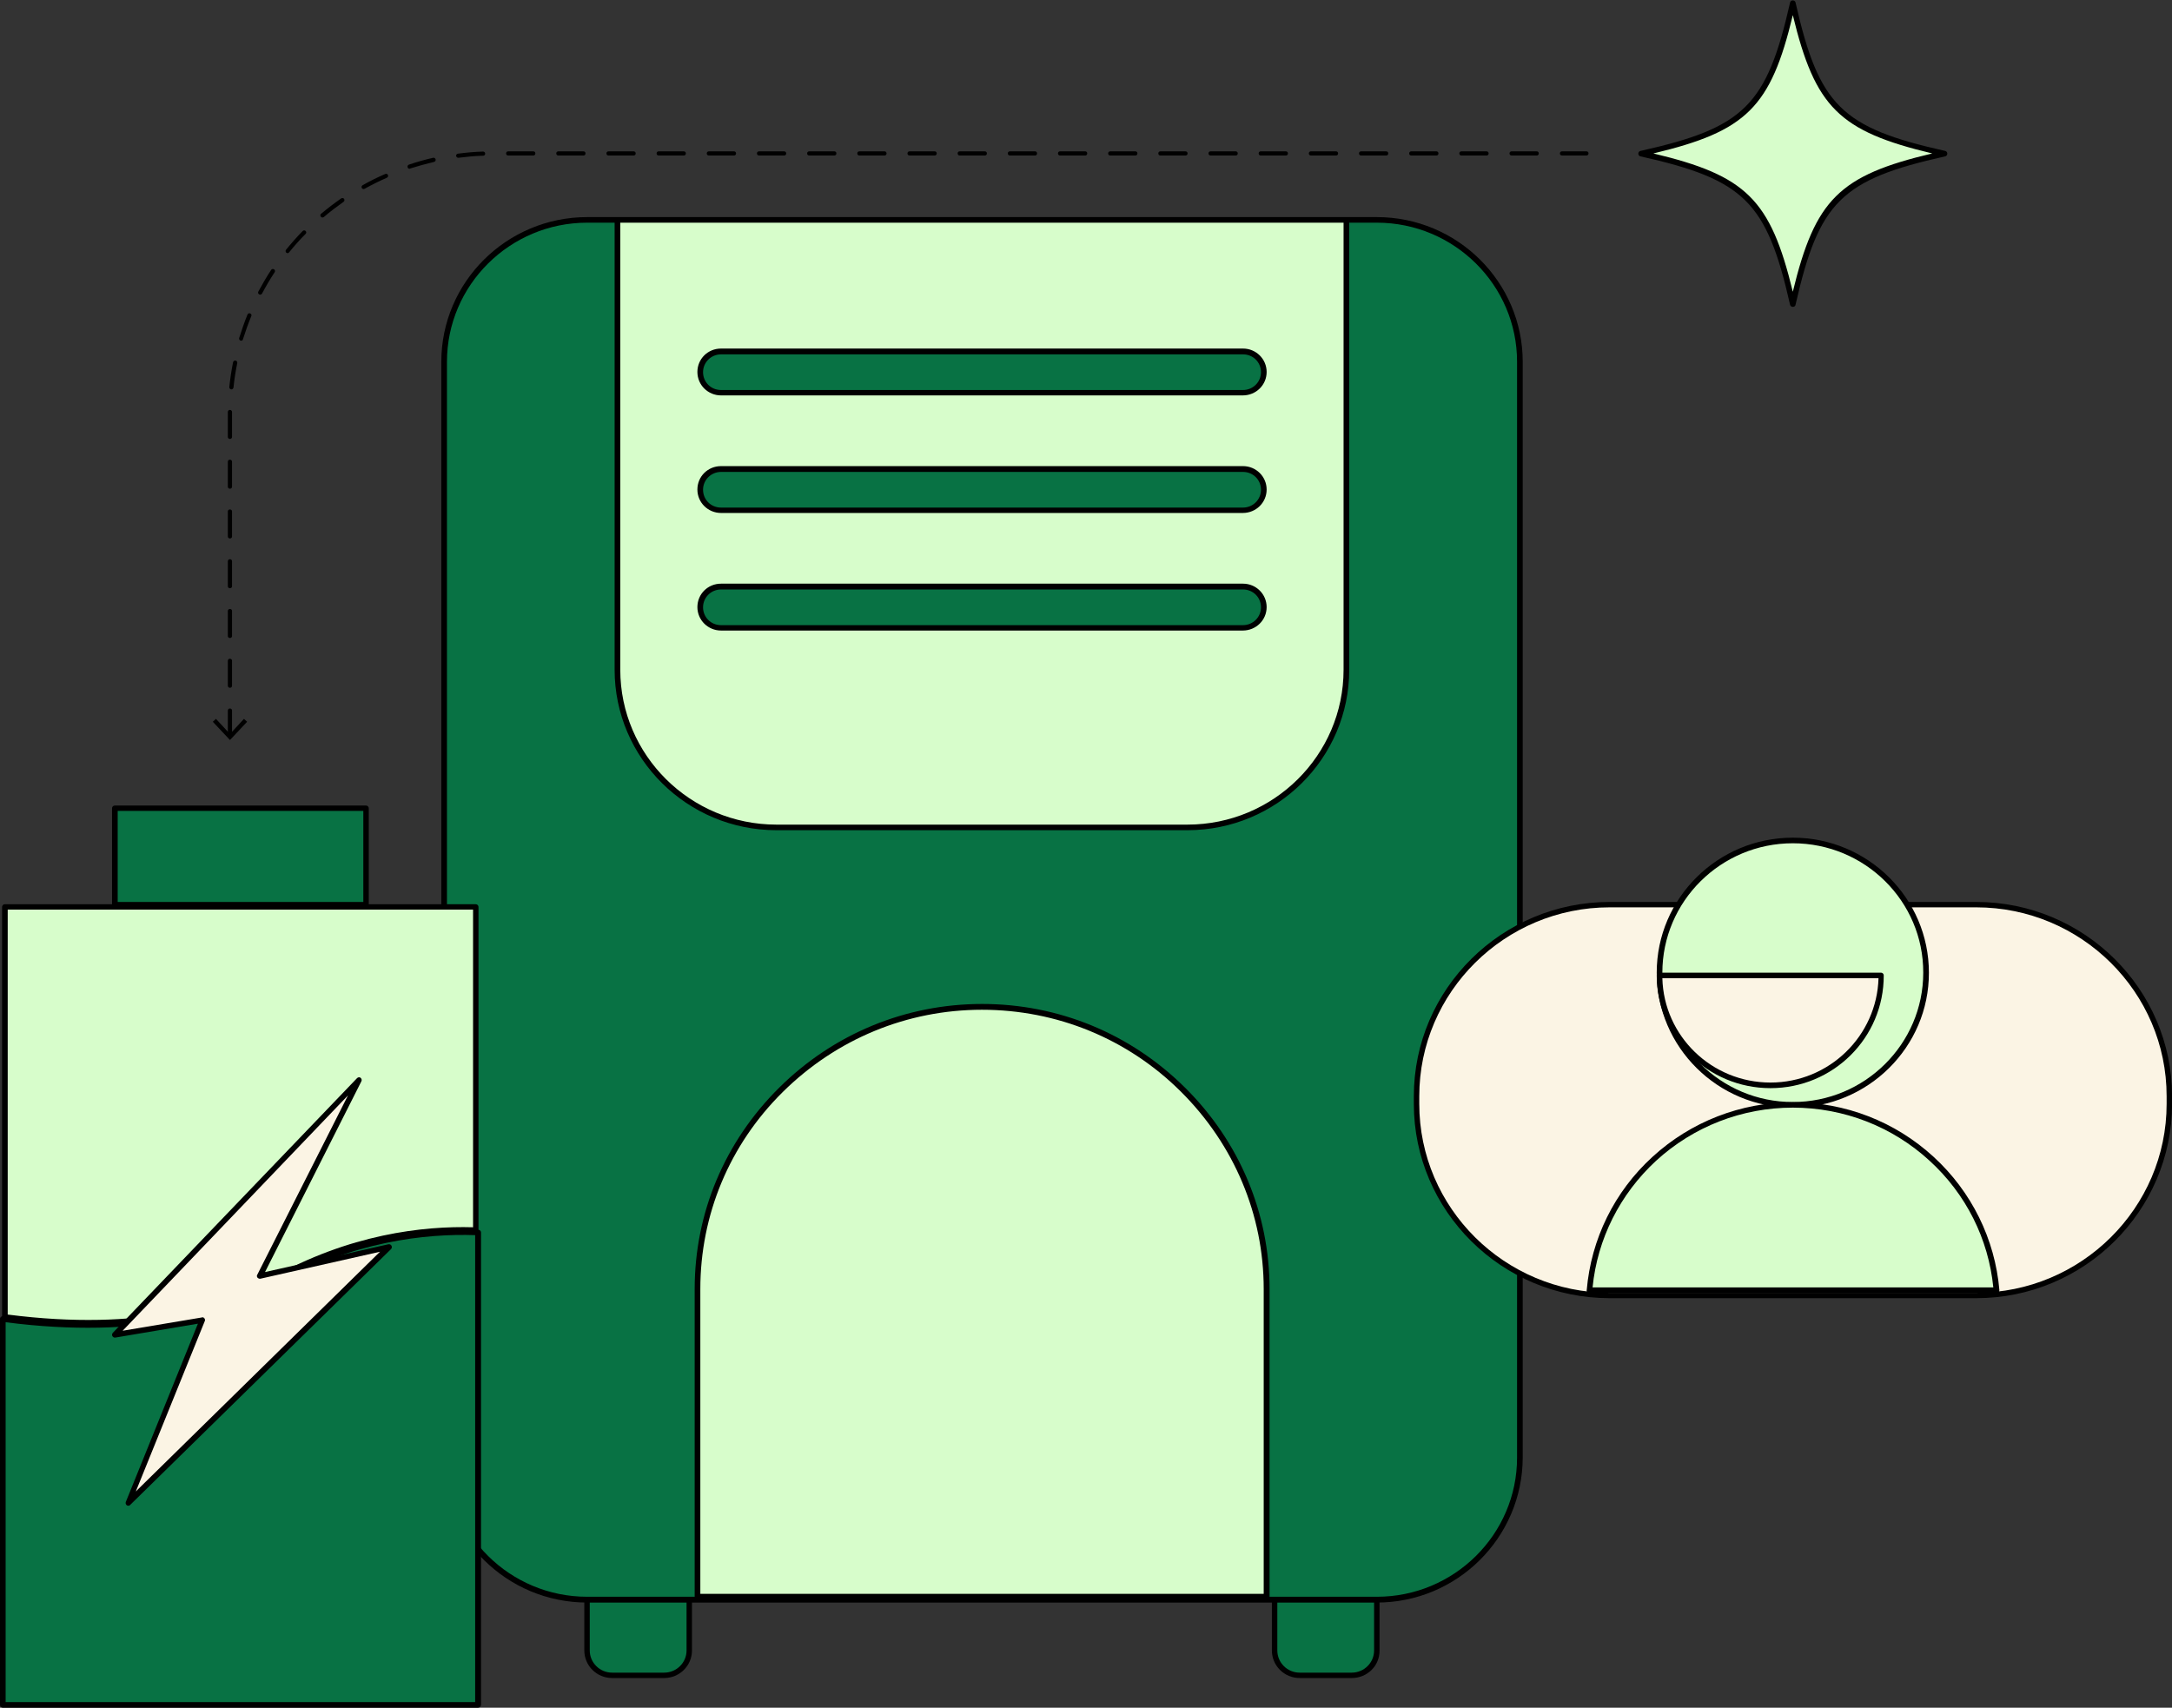 <svg xmlns="http://www.w3.org/2000/svg" width="131" height="103" viewBox="0 0 131 103" fill="none"><rect x="0" y="0" width="131" height="103" fill="#333333" stroke="none"/><g clip-path="url(#clip0_1094_8264)"><path d="M40.059 101.049H36.919C36.087 101.049 35.406 100.374 35.406 99.548V92.607C35.406 91.782 36.087 91.107 36.919 91.107H40.059C40.891 91.107 41.572 91.782 41.572 92.607V99.548C41.572 100.374 40.891 101.049 40.059 101.049Z" fill="#087244"></path><path d="M40.059 101.211H36.919C35.986 101.211 35.242 100.461 35.242 99.548V92.607C35.242 91.682 35.999 90.944 36.919 90.944H40.059C40.992 90.944 41.735 91.694 41.735 92.607V99.548C41.735 100.474 40.979 101.211 40.059 101.211ZM36.919 91.269C36.175 91.269 35.57 91.869 35.57 92.607V99.548C35.57 100.286 36.175 100.886 36.919 100.886H40.059C40.802 100.886 41.408 100.286 41.408 99.548V92.607C41.408 91.869 40.802 91.269 40.059 91.269H36.919Z" fill="black"></path><path d="M81.527 101.049H78.388C77.556 101.049 76.875 100.374 76.875 99.548V92.607C76.875 91.782 77.556 91.107 78.388 91.107H81.527C82.36 91.107 83.04 91.782 83.04 92.607V99.548C83.04 100.374 82.36 101.049 81.527 101.049Z" fill="#087244"></path><path d="M81.527 101.211H78.388C77.455 101.211 76.711 100.461 76.711 99.548V92.607C76.711 91.682 77.467 90.944 78.388 90.944H81.527C82.46 90.944 83.204 91.694 83.204 92.607V99.548C83.217 100.474 82.46 101.211 81.527 101.211ZM78.388 91.269C77.644 91.269 77.039 91.869 77.039 92.607V99.548C77.039 100.286 77.644 100.886 78.388 100.886H81.527C82.271 100.886 82.876 100.286 82.876 99.548V92.607C82.876 91.869 82.271 91.269 81.527 91.269H78.388Z" fill="black"></path><path d="M117.296 9.255C110.942 10.68 109.568 12.031 108.13 18.346C106.705 12.031 105.331 10.68 98.977 9.255C105.331 7.829 106.705 6.478 108.143 0.163C109.568 6.478 110.942 7.829 117.296 9.255Z" fill="#D7FDCB"></path><path d="M108.13 18.509C108.054 18.509 107.979 18.459 107.966 18.384C106.554 12.168 105.205 10.83 98.939 9.43C98.863 9.417 98.812 9.342 98.812 9.267C98.812 9.192 98.863 9.117 98.939 9.104C105.205 7.704 106.554 6.366 107.966 0.15C107.979 0.075 108.054 0.025 108.13 0.025C108.206 0.025 108.281 0.075 108.294 0.15C109.706 6.366 111.055 7.704 117.321 9.104C117.397 9.117 117.448 9.192 117.448 9.267C117.448 9.342 117.397 9.417 117.321 9.43C111.055 10.83 109.706 12.168 108.294 18.384C108.281 18.459 108.218 18.509 108.13 18.509ZM99.72 9.255C105.331 10.593 106.781 12.031 108.13 17.596C109.479 12.031 110.929 10.58 116.54 9.255C110.929 7.916 109.479 6.478 108.13 0.913C106.794 6.478 105.331 7.916 99.72 9.255Z" fill="black"></path><path d="M13.868 44.484C13.793 44.484 13.742 44.434 13.742 44.359V42.858C13.742 42.783 13.793 42.733 13.868 42.733C13.944 42.733 13.994 42.783 13.994 42.858V44.359C13.994 44.434 13.944 44.484 13.868 44.484ZM13.868 41.483C13.793 41.483 13.742 41.433 13.742 41.358V39.857C13.742 39.782 13.793 39.732 13.868 39.732C13.944 39.732 13.994 39.782 13.994 39.857V41.358C13.994 41.433 13.944 41.483 13.868 41.483ZM13.868 38.481C13.793 38.481 13.742 38.431 13.742 38.356V36.855C13.742 36.78 13.793 36.73 13.868 36.73C13.944 36.73 13.994 36.78 13.994 36.855V38.356C13.994 38.431 13.944 38.481 13.868 38.481ZM13.868 35.48C13.793 35.48 13.742 35.43 13.742 35.355V33.854C13.742 33.779 13.793 33.729 13.868 33.729C13.944 33.729 13.994 33.779 13.994 33.854V35.355C13.994 35.43 13.944 35.48 13.868 35.48ZM13.868 32.478C13.793 32.478 13.742 32.428 13.742 32.353V30.852C13.742 30.777 13.793 30.727 13.868 30.727C13.944 30.727 13.994 30.777 13.994 30.852V32.353C13.994 32.428 13.944 32.478 13.868 32.478ZM13.868 29.477C13.793 29.477 13.742 29.427 13.742 29.352V27.851C13.742 27.776 13.793 27.726 13.868 27.726C13.944 27.726 13.994 27.776 13.994 27.851V29.352C13.994 29.427 13.944 29.477 13.868 29.477ZM13.868 26.475C13.793 26.475 13.742 26.425 13.742 26.35V24.849C13.742 24.774 13.805 24.724 13.868 24.724C13.944 24.724 13.994 24.787 13.994 24.849V26.35C13.994 26.425 13.944 26.475 13.868 26.475ZM13.957 23.486H13.944C13.881 23.474 13.83 23.424 13.83 23.349C13.881 22.849 13.957 22.348 14.057 21.848C14.07 21.785 14.133 21.735 14.209 21.748C14.272 21.761 14.322 21.823 14.31 21.898C14.209 22.386 14.133 22.874 14.083 23.374C14.07 23.436 14.02 23.486 13.957 23.486ZM14.549 20.547C14.537 20.547 14.524 20.547 14.511 20.547C14.448 20.522 14.41 20.46 14.423 20.397C14.574 19.922 14.738 19.434 14.927 18.972C14.953 18.909 15.028 18.872 15.091 18.909C15.154 18.934 15.192 19.009 15.154 19.072C14.965 19.534 14.801 19.997 14.65 20.472C14.65 20.51 14.6 20.547 14.549 20.547ZM15.697 17.771C15.671 17.771 15.659 17.771 15.633 17.759C15.57 17.721 15.545 17.646 15.583 17.584C15.823 17.146 16.075 16.696 16.352 16.283C16.39 16.22 16.466 16.208 16.529 16.245C16.592 16.283 16.604 16.358 16.566 16.42C16.289 16.833 16.037 17.271 15.81 17.696C15.785 17.746 15.734 17.771 15.697 17.771ZM17.348 15.27C17.323 15.27 17.298 15.257 17.273 15.245C17.222 15.207 17.209 15.12 17.247 15.07C17.562 14.682 17.903 14.294 18.256 13.932C18.306 13.882 18.382 13.882 18.433 13.932C18.483 13.982 18.483 14.057 18.433 14.107C18.079 14.457 17.752 14.832 17.436 15.22C17.424 15.245 17.386 15.27 17.348 15.27ZM19.454 13.119C19.416 13.119 19.378 13.106 19.353 13.069C19.302 13.019 19.315 12.931 19.366 12.894C19.756 12.569 20.16 12.256 20.576 11.968C20.639 11.931 20.715 11.943 20.752 11.993C20.79 12.056 20.778 12.131 20.727 12.168C20.324 12.456 19.92 12.756 19.542 13.081C19.517 13.106 19.479 13.119 19.454 13.119ZM21.938 11.405C21.9 11.405 21.849 11.38 21.824 11.343C21.786 11.28 21.811 11.205 21.875 11.168C22.316 10.918 22.77 10.693 23.236 10.493C23.299 10.467 23.375 10.493 23.4 10.555C23.425 10.618 23.4 10.693 23.337 10.718C22.883 10.918 22.429 11.143 22.001 11.38C21.975 11.393 21.95 11.405 21.938 11.405ZM24.699 10.18C24.648 10.18 24.598 10.142 24.585 10.092C24.56 10.03 24.598 9.955 24.661 9.93C25.14 9.767 25.632 9.63 26.123 9.517C26.187 9.505 26.262 9.542 26.275 9.617C26.287 9.68 26.25 9.755 26.174 9.767C25.695 9.88 25.203 10.017 24.724 10.167C24.724 10.18 24.711 10.18 24.699 10.18ZM27.637 9.517C27.573 9.517 27.523 9.467 27.51 9.405C27.498 9.342 27.548 9.279 27.624 9.267C28.128 9.204 28.633 9.154 29.137 9.142C29.2 9.142 29.263 9.192 29.263 9.267C29.263 9.342 29.212 9.392 29.137 9.392C28.633 9.405 28.141 9.455 27.637 9.517ZM95.683 9.38H94.208C94.133 9.38 94.082 9.329 94.082 9.254C94.082 9.179 94.133 9.129 94.208 9.129H95.683C95.759 9.129 95.809 9.179 95.809 9.254C95.809 9.329 95.746 9.38 95.683 9.38ZM92.683 9.38H91.17C91.094 9.38 91.043 9.329 91.043 9.254C91.043 9.179 91.094 9.129 91.17 9.129H92.683C92.758 9.129 92.809 9.179 92.809 9.254C92.809 9.329 92.758 9.38 92.683 9.38ZM89.657 9.38H88.144C88.068 9.38 88.017 9.329 88.017 9.254C88.017 9.179 88.068 9.129 88.144 9.129H89.657C89.732 9.129 89.783 9.179 89.783 9.254C89.783 9.329 89.732 9.38 89.657 9.38ZM86.631 9.38H85.118C85.042 9.38 84.992 9.329 84.992 9.254C84.992 9.179 85.042 9.129 85.118 9.129H86.631C86.706 9.129 86.757 9.179 86.757 9.254C86.757 9.329 86.706 9.38 86.631 9.38ZM83.605 9.38H82.092C82.016 9.38 81.966 9.329 81.966 9.254C81.966 9.179 82.016 9.129 82.092 9.129H83.605C83.68 9.129 83.731 9.179 83.731 9.254C83.731 9.329 83.68 9.38 83.605 9.38ZM80.579 9.38H79.066C78.99 9.38 78.94 9.329 78.94 9.254C78.94 9.179 78.99 9.129 79.066 9.129H80.579C80.654 9.129 80.705 9.179 80.705 9.254C80.705 9.329 80.654 9.38 80.579 9.38ZM77.553 9.38H76.04C75.964 9.38 75.914 9.329 75.914 9.254C75.914 9.179 75.964 9.129 76.04 9.129H77.553C77.628 9.129 77.679 9.179 77.679 9.254C77.679 9.329 77.628 9.38 77.553 9.38ZM74.527 9.38H73.014C72.938 9.38 72.888 9.329 72.888 9.254C72.888 9.179 72.938 9.129 73.014 9.129H74.527C74.602 9.129 74.653 9.179 74.653 9.254C74.653 9.329 74.602 9.38 74.527 9.38ZM71.501 9.38H69.988C69.912 9.38 69.862 9.329 69.862 9.254C69.862 9.179 69.912 9.129 69.988 9.129H71.501C71.576 9.129 71.627 9.179 71.627 9.254C71.627 9.329 71.576 9.38 71.501 9.38ZM68.475 9.38H66.962C66.886 9.38 66.836 9.329 66.836 9.254C66.836 9.179 66.886 9.129 66.962 9.129H68.475C68.55 9.129 68.601 9.179 68.601 9.254C68.601 9.329 68.55 9.38 68.475 9.38ZM65.449 9.38H63.936C63.86 9.38 63.81 9.329 63.81 9.254C63.81 9.179 63.86 9.129 63.936 9.129H65.449C65.524 9.129 65.575 9.179 65.575 9.254C65.575 9.329 65.524 9.38 65.449 9.38ZM62.423 9.38H60.91C60.834 9.38 60.784 9.329 60.784 9.254C60.784 9.179 60.834 9.129 60.91 9.129H62.423C62.498 9.129 62.549 9.179 62.549 9.254C62.549 9.329 62.498 9.38 62.423 9.38ZM59.397 9.38H57.884C57.808 9.38 57.758 9.329 57.758 9.254C57.758 9.179 57.808 9.129 57.884 9.129H59.397C59.472 9.129 59.523 9.179 59.523 9.254C59.523 9.329 59.472 9.38 59.397 9.38ZM56.371 9.38H54.858C54.782 9.38 54.732 9.329 54.732 9.254C54.732 9.179 54.782 9.129 54.858 9.129H56.371C56.446 9.129 56.497 9.179 56.497 9.254C56.497 9.329 56.446 9.38 56.371 9.38ZM53.345 9.38H51.832C51.756 9.38 51.706 9.329 51.706 9.254C51.706 9.179 51.756 9.129 51.832 9.129H53.345C53.42 9.129 53.471 9.179 53.471 9.254C53.471 9.329 53.42 9.38 53.345 9.38ZM50.319 9.38H48.806C48.73 9.38 48.68 9.329 48.68 9.254C48.68 9.179 48.73 9.129 48.806 9.129H50.319C50.395 9.129 50.445 9.179 50.445 9.254C50.445 9.329 50.395 9.38 50.319 9.38ZM47.293 9.38H45.78C45.704 9.38 45.654 9.329 45.654 9.254C45.654 9.179 45.704 9.129 45.78 9.129H47.293C47.368 9.129 47.419 9.179 47.419 9.254C47.419 9.329 47.368 9.38 47.293 9.38ZM44.267 9.38H42.754C42.678 9.38 42.628 9.329 42.628 9.254C42.628 9.179 42.678 9.129 42.754 9.129H44.267C44.343 9.129 44.393 9.179 44.393 9.254C44.393 9.329 44.343 9.38 44.267 9.38ZM41.241 9.38H39.728C39.652 9.38 39.602 9.329 39.602 9.254C39.602 9.179 39.652 9.129 39.728 9.129H41.241C41.316 9.129 41.367 9.179 41.367 9.254C41.367 9.329 41.316 9.38 41.241 9.38ZM38.215 9.38H36.702C36.626 9.38 36.576 9.329 36.576 9.254C36.576 9.179 36.626 9.129 36.702 9.129H38.215C38.291 9.129 38.341 9.179 38.341 9.254C38.341 9.329 38.291 9.38 38.215 9.38ZM35.189 9.38H33.676C33.6 9.38 33.55 9.329 33.55 9.254C33.55 9.179 33.6 9.129 33.676 9.129H35.189C35.264 9.129 35.315 9.179 35.315 9.254C35.315 9.329 35.264 9.38 35.189 9.38ZM32.163 9.38H30.65C30.574 9.38 30.524 9.329 30.524 9.254C30.524 9.179 30.574 9.129 30.65 9.129H32.163C32.239 9.129 32.289 9.179 32.289 9.254C32.289 9.329 32.239 9.38 32.163 9.38Z" fill="black"></path><path d="M14.904 43.534L14.715 43.358L13.87 44.272L13.025 43.358L12.836 43.534L13.87 44.634L14.904 43.534Z" fill="black"></path><path d="M83.039 96.484H35.418C30.677 96.484 26.781 92.632 26.781 87.918V21.823C26.781 17.121 30.665 13.257 35.418 13.257H83.039C87.78 13.257 91.676 17.108 91.676 21.823V87.918C91.663 92.632 87.78 96.484 83.039 96.484Z" fill="#087244"></path><path d="M83.039 96.659H35.418C30.564 96.659 26.617 92.745 26.617 87.93V21.823C26.617 17.008 30.564 13.094 35.418 13.094H83.039C87.893 13.094 91.84 17.008 91.84 21.823V87.918C91.827 92.745 87.881 96.659 83.039 96.659ZM35.418 13.431C30.753 13.431 26.958 17.196 26.958 21.823V87.918C26.958 92.545 30.753 96.309 35.418 96.309H83.039C87.704 96.309 91.499 92.545 91.499 87.918V21.823C91.499 17.196 87.704 13.431 83.039 13.431H35.418Z" fill="black"></path><path d="M71.612 49.899H46.825C41.554 49.899 37.242 45.622 37.242 40.395V13.269H81.22V40.395C81.207 45.622 76.895 49.899 71.612 49.899Z" fill="#D7FDCB"></path><path d="M71.617 50.074H46.829C41.445 50.074 37.07 45.735 37.07 40.395V13.269C37.07 13.181 37.146 13.106 37.234 13.106H81.212C81.3 13.106 81.376 13.181 81.376 13.269V40.395C81.376 45.735 77.001 50.074 71.617 50.074ZM37.411 13.431V40.395C37.411 45.547 41.635 49.737 46.829 49.737H71.617C76.812 49.737 81.035 45.547 81.035 40.395V13.431H37.411Z" fill="black"></path><path d="M74.953 23.686H43.483C42.802 23.686 42.234 23.124 42.234 22.448C42.234 21.773 42.802 21.21 43.483 21.21H74.966C75.646 21.21 76.214 21.773 76.214 22.448C76.214 23.124 75.646 23.686 74.953 23.686Z" fill="#087244"></path><path d="M74.957 23.849H43.487C42.706 23.849 42.062 23.224 42.062 22.436C42.062 21.648 42.693 21.023 43.487 21.023H74.97C75.752 21.023 76.395 21.648 76.395 22.436C76.395 23.224 75.752 23.849 74.957 23.849ZM43.487 21.373C42.895 21.373 42.403 21.848 42.403 22.448C42.403 23.049 42.882 23.524 43.487 23.524H74.97C75.563 23.524 76.054 23.049 76.054 22.448C76.054 21.848 75.575 21.373 74.97 21.373H43.487Z" fill="black"></path><path d="M74.953 30.777H43.483C42.802 30.777 42.234 30.215 42.234 29.539C42.234 28.864 42.802 28.301 43.483 28.301H74.966C75.646 28.301 76.214 28.864 76.214 29.539C76.214 30.215 75.646 30.777 74.953 30.777Z" fill="#087244"></path><path d="M74.957 30.94H43.487C42.706 30.94 42.062 30.315 42.062 29.527C42.062 28.739 42.693 28.114 43.487 28.114H74.97C75.752 28.114 76.395 28.739 76.395 29.527C76.395 30.315 75.752 30.94 74.957 30.94ZM43.487 28.464C42.895 28.464 42.403 28.939 42.403 29.539C42.403 30.14 42.882 30.615 43.487 30.615H74.97C75.563 30.615 76.054 30.14 76.054 29.539C76.054 28.939 75.575 28.464 74.97 28.464H43.487Z" fill="black"></path><path d="M74.953 37.856H43.483C42.802 37.856 42.234 37.293 42.234 36.618C42.234 35.942 42.802 35.38 43.483 35.38H74.966C75.646 35.38 76.214 35.942 76.214 36.618C76.214 37.306 75.646 37.856 74.953 37.856Z" fill="#087244"></path><path d="M74.957 38.031H43.487C42.706 38.031 42.062 37.405 42.062 36.617C42.062 35.83 42.693 35.204 43.487 35.204H74.97C75.752 35.204 76.395 35.83 76.395 36.617C76.395 37.405 75.752 38.031 74.957 38.031ZM43.487 35.554C42.895 35.554 42.403 36.03 42.403 36.63C42.403 37.23 42.882 37.706 43.487 37.706H74.97C75.563 37.706 76.054 37.23 76.054 36.63C76.054 36.03 75.575 35.554 74.97 35.554H43.487Z" fill="black"></path><path d="M76.382 96.296H42.062V77.75C42.062 68.395 49.779 60.729 59.222 60.729C68.653 60.729 76.382 68.383 76.382 77.75V96.296Z" fill="#D7FDCB"></path><path d="M76.382 96.459H42.062C41.974 96.459 41.898 96.384 41.898 96.296V77.75C41.898 73.173 43.701 68.871 46.992 65.606C50.27 62.355 54.62 60.554 59.235 60.554C63.849 60.554 68.187 62.342 71.478 65.606C74.756 68.858 76.571 73.173 76.571 77.75V96.296C76.546 96.384 76.47 96.459 76.382 96.459ZM42.239 96.134H76.218V77.75C76.218 73.273 74.44 69.046 71.225 65.844C68.01 62.643 63.736 60.904 59.222 60.904C54.708 60.904 50.447 62.668 47.219 65.857C43.991 69.046 42.239 73.273 42.239 77.75V96.134Z" fill="black"></path><path d="M28.695 54.701V74.198C25.707 74.086 21.181 74.548 16.365 77.275C13.553 78.863 8.497 80.514 0.289 79.438V54.701H28.695Z" fill="#D7FDCB"></path><path d="M5.32 79.951C3.781 79.951 2.104 79.851 0.276 79.601C0.188 79.588 0.125 79.513 0.125 79.438V54.701C0.125 54.614 0.201 54.539 0.289 54.539H28.695C28.784 54.539 28.859 54.614 28.859 54.701V74.198C28.859 74.248 28.847 74.286 28.809 74.323C28.771 74.361 28.733 74.373 28.683 74.373C25.745 74.261 21.244 74.711 16.44 77.425C14.259 78.663 10.691 79.951 5.32 79.951ZM0.465 79.288C8.535 80.326 13.528 78.688 16.289 77.125C21.067 74.423 25.556 73.936 28.532 74.023V54.864H0.465V79.288Z" fill="black"></path><path d="M28.835 74.336V102.825H0.164V79.551C4.489 80.139 11.209 80.339 16.429 77.387C21.296 74.636 25.847 74.211 28.835 74.336Z" fill="#087244"></path><path d="M28.835 103H0.164C0.076 103 0 102.925 0 102.837V79.551C0 79.501 0.025 79.451 0.063 79.426C0.101 79.388 0.151 79.376 0.202 79.388C8.46 80.501 13.554 78.838 16.366 77.25C21.258 74.486 25.86 74.048 28.848 74.173C28.936 74.173 29.012 74.248 29.012 74.336V102.825C28.999 102.925 28.923 103 28.835 103ZM0.34 102.662H28.659V74.498C25.708 74.398 21.258 74.849 16.517 77.537C13.68 79.138 8.574 80.814 0.34 79.751V102.662Z" fill="black"></path><path d="M22.077 48.748H6.922V54.576H22.077V48.748Z" fill="#087244"></path><path d="M22.077 54.739H6.922C6.833 54.739 6.758 54.664 6.758 54.576V48.748C6.758 48.661 6.833 48.586 6.922 48.586H22.077C22.165 48.586 22.241 48.661 22.241 48.748V54.576C22.241 54.664 22.165 54.739 22.077 54.739ZM7.098 54.401H21.913V48.911H7.098V54.401Z" fill="black"></path><path d="M21.661 65.144L6.922 80.514L12.205 79.626L7.741 90.656L23.464 75.211L15.685 76.962L21.661 65.144Z" fill="#FBF4E4"></path><path d="M7.738 90.819C7.7 90.819 7.675 90.806 7.65 90.794C7.587 90.744 7.562 90.669 7.587 90.594L11.937 79.838L6.956 80.676C6.881 80.689 6.818 80.651 6.78 80.589C6.742 80.526 6.755 80.451 6.805 80.389L21.532 65.031C21.595 64.969 21.683 64.956 21.746 65.006C21.809 65.056 21.834 65.144 21.796 65.219L15.984 76.725L23.423 75.049C23.498 75.036 23.574 75.061 23.612 75.136C23.65 75.199 23.637 75.286 23.587 75.336L7.852 90.769C7.826 90.806 7.776 90.819 7.738 90.819ZM12.201 79.451C12.252 79.451 12.302 79.476 12.327 79.513C12.365 79.563 12.378 79.626 12.353 79.676L8.192 89.956L22.918 75.499L15.707 77.125C15.643 77.137 15.58 77.112 15.53 77.062C15.492 77.012 15.479 76.937 15.517 76.887L20.989 66.069L7.398 80.264L12.176 79.463C12.189 79.451 12.201 79.451 12.201 79.451Z" fill="black"></path><path d="M119.19 78.125H97.088C90.657 78.125 85.438 72.948 85.438 66.57V66.107C85.438 59.729 90.657 54.551 97.088 54.551H119.19C125.62 54.551 130.84 59.729 130.84 66.107V66.57C130.84 72.96 125.62 78.125 119.19 78.125Z" fill="#FBF4E4"></path><path d="M119.19 78.3H97.087C90.569 78.3 85.273 73.035 85.273 66.582V66.119C85.273 59.654 90.582 54.401 97.087 54.401H119.19C125.708 54.401 131.004 59.666 131.004 66.119V66.582C131.004 73.035 125.708 78.3 119.19 78.3ZM97.087 54.726C90.758 54.726 85.601 59.841 85.601 66.119V66.582C85.601 72.86 90.758 77.975 97.087 77.975H119.19C125.519 77.975 130.676 72.86 130.676 66.582V66.119C130.676 59.841 125.519 54.726 119.19 54.726H97.087Z" fill="black"></path><path d="M108.13 66.645C112.573 66.645 116.174 63.072 116.174 58.666C116.174 54.259 112.573 50.687 108.13 50.687C103.687 50.687 100.086 54.259 100.086 58.666C100.086 63.072 103.687 66.645 108.13 66.645Z" fill="#D7FDCB"></path><path d="M108.13 66.807C103.603 66.807 99.922 63.155 99.922 58.666C99.922 54.176 103.603 50.524 108.13 50.524C112.656 50.524 116.338 54.176 116.338 58.666C116.35 63.155 112.656 66.807 108.13 66.807ZM108.13 50.862C103.793 50.862 100.262 54.364 100.262 58.666C100.262 62.968 103.793 66.469 108.13 66.469C112.467 66.469 115.997 62.968 115.997 58.666C116.01 54.364 112.48 50.862 108.13 50.862Z" fill="black"></path><path d="M113.459 58.841C113.459 62.505 110.47 65.469 106.776 65.469C103.082 65.469 100.094 62.505 100.094 58.841H113.459Z" fill="#FBF4E4"></path><path d="M106.781 65.632C102.998 65.632 99.922 62.58 99.922 58.828C99.922 58.741 99.998 58.666 100.086 58.666H113.451C113.539 58.666 113.614 58.741 113.614 58.828C113.627 62.593 110.563 65.632 106.781 65.632ZM100.262 59.003C100.351 62.493 103.238 65.294 106.781 65.294C110.324 65.294 113.198 62.48 113.299 59.003H100.262Z" fill="black"></path><path d="M120.416 77.825H95.867C96.397 71.559 101.692 66.645 108.135 66.645C114.59 66.645 119.886 71.559 120.416 77.825Z" fill="#D7FDCB"></path><path d="M120.412 77.988H95.864C95.814 77.988 95.776 77.963 95.738 77.938C95.7 77.913 95.687 77.863 95.7 77.813C95.965 74.736 97.364 71.872 99.672 69.771C101.979 67.658 104.992 66.482 108.144 66.482C111.296 66.482 114.297 67.645 116.617 69.771C118.912 71.872 120.324 74.736 120.589 77.813C120.589 77.863 120.576 77.9 120.551 77.938C120.526 77.975 120.45 77.988 120.412 77.988ZM96.053 77.65H120.223C119.933 74.724 118.571 72.01 116.378 70.009C114.133 67.945 111.196 66.807 108.132 66.807C105.068 66.807 102.143 67.945 99.886 70.009C97.705 72.022 96.343 74.724 96.053 77.65Z" fill="black"></path></g><defs><clipPath id="clip0_1094_8264"><rect width="131" height="103" fill="white"></rect></clipPath></defs></svg>